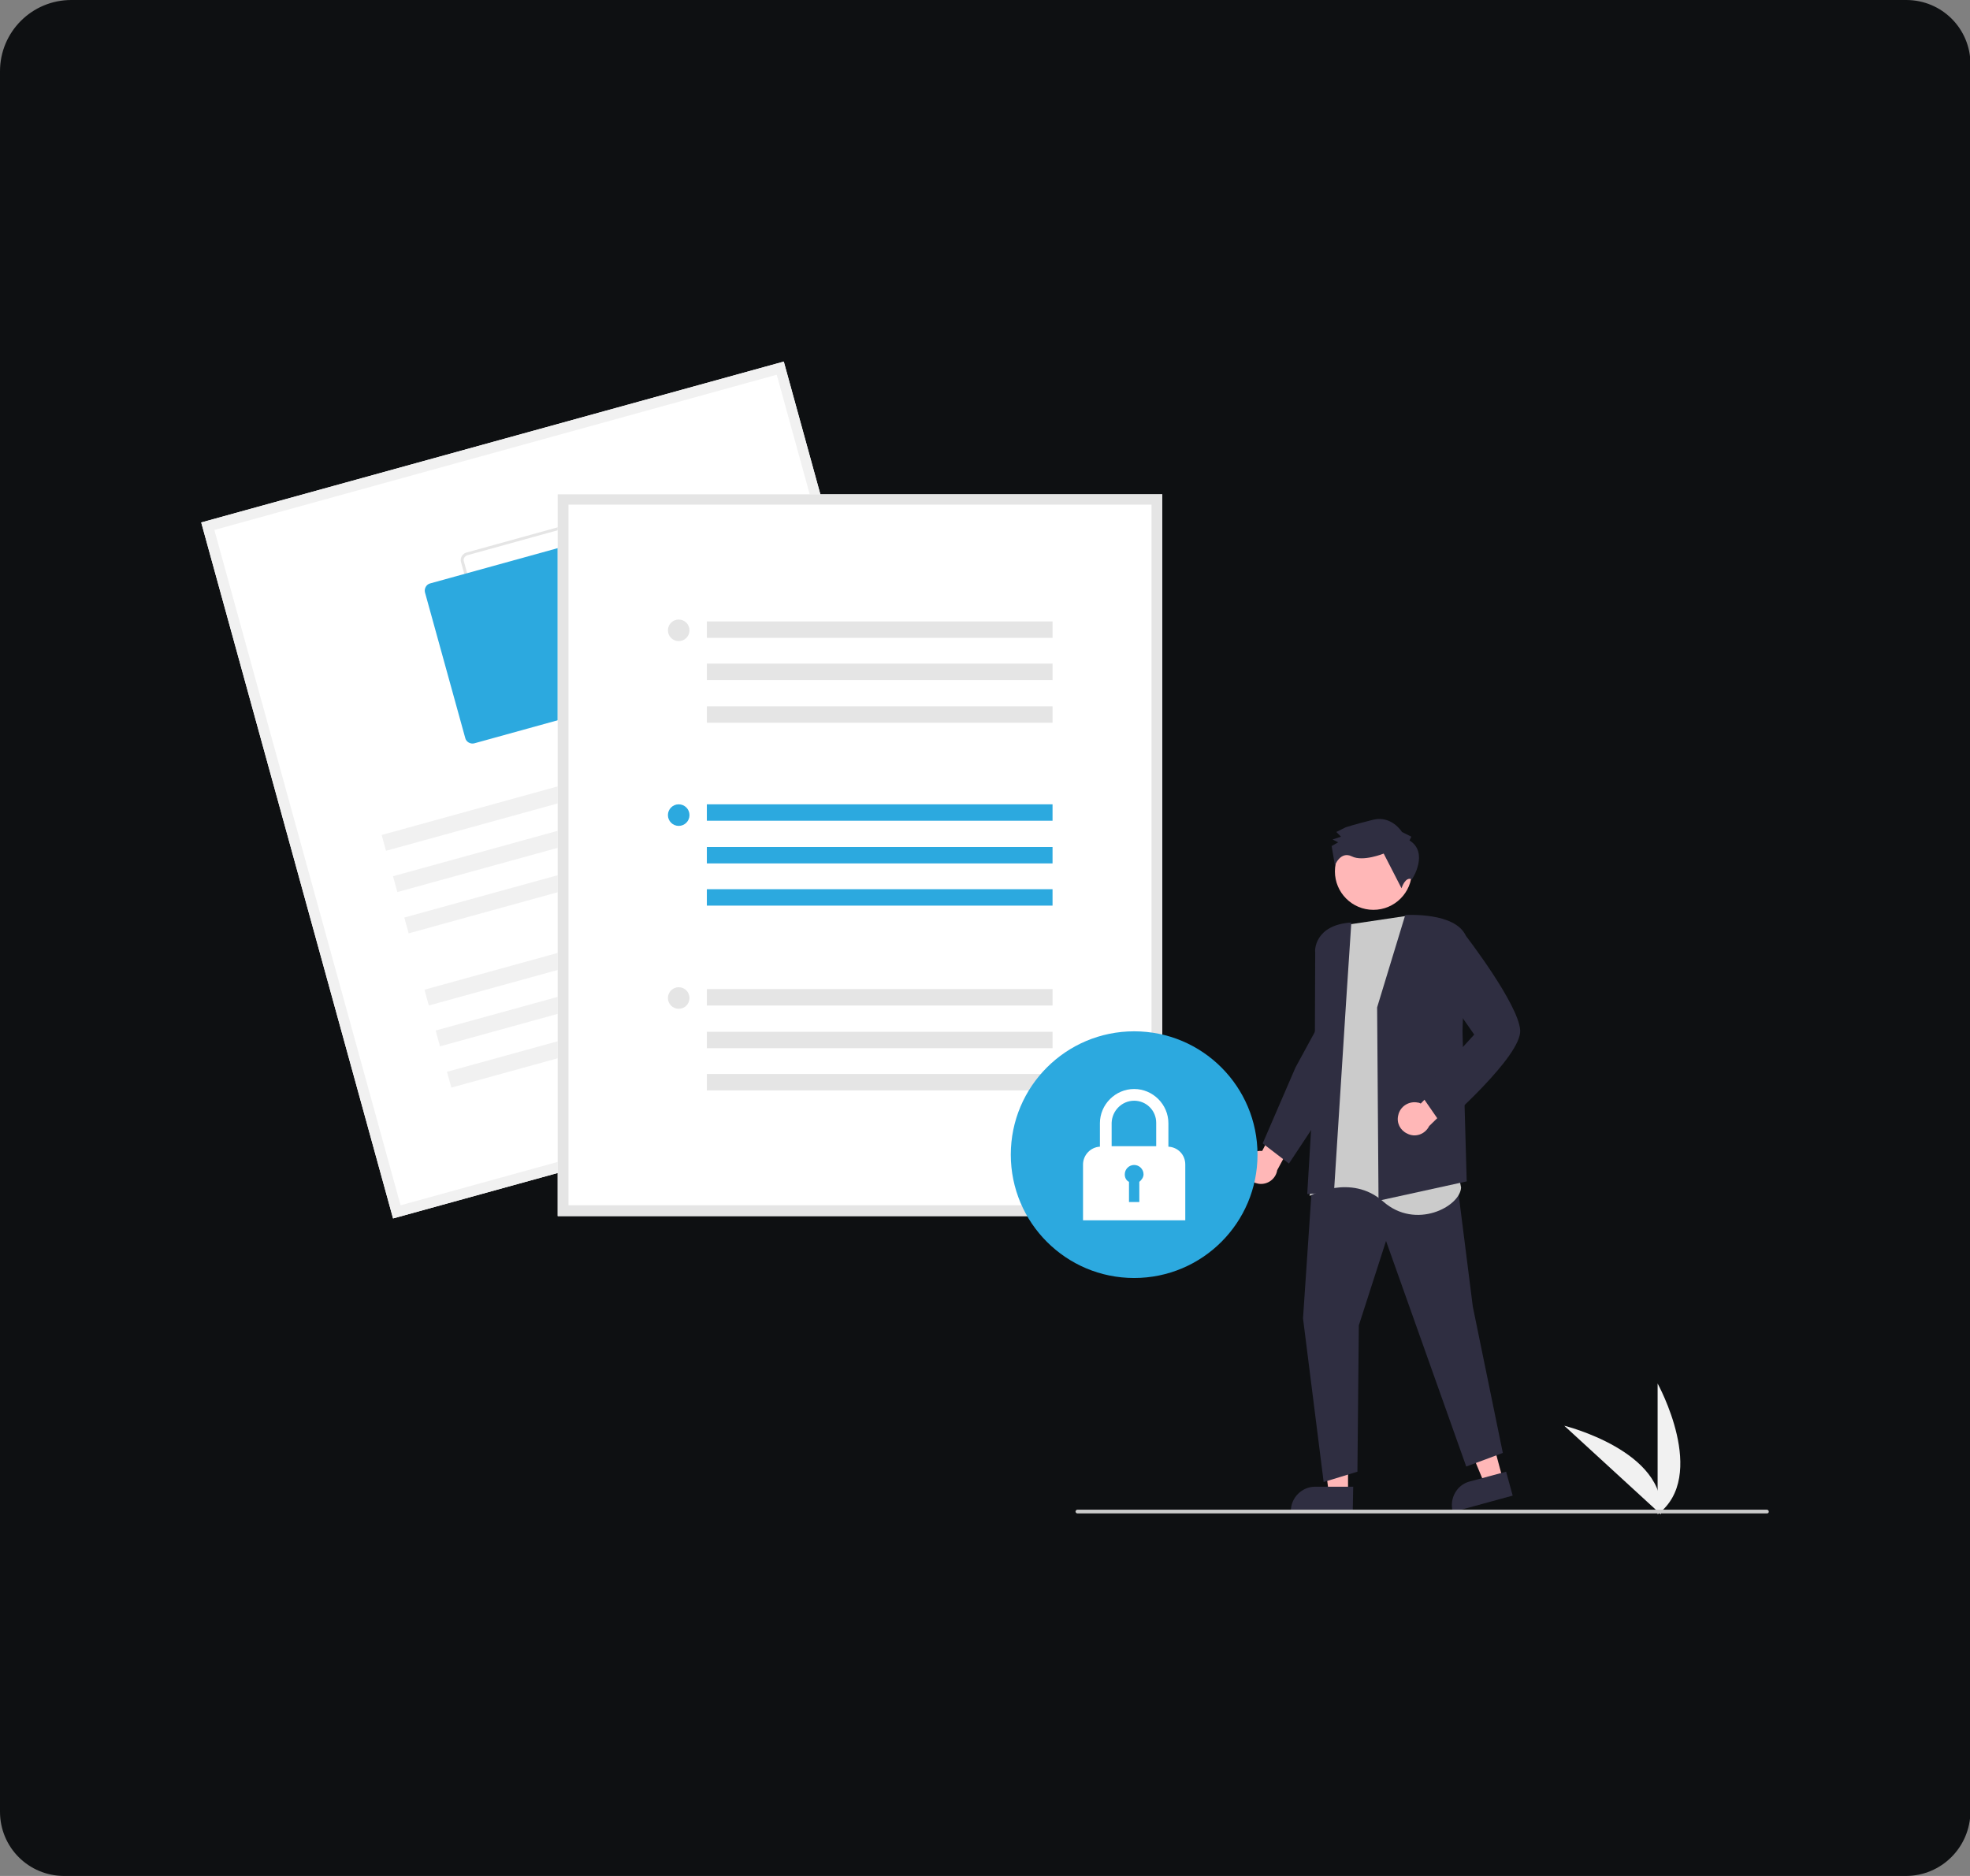 <?xml version="1.0" encoding="utf-8"?>
<!-- Generator: Adobe Illustrator 21.1.0, SVG Export Plug-In . SVG Version: 6.00 Build 0)  -->
<svg version="1.1" id="Ebene_1" xmlns="http://www.w3.org/2000/svg" xmlns:xlink="http://www.w3.org/1999/xlink" x="0px" y="0px"
	 viewBox="0 0 420 400" style="enable-background:new 0 0 420 400;" xml:space="preserve">
<rect x="0" y="0" width="420" height="400" fill="#808080" stroke="none"/>
<style type="text/css">
	.st0{fill:#0E1012;}
	.st1{fill:#F1F1F1;}
	.st2{fill:#FFB7B7;}
	.st3{fill:#2F2E41;}
	.st4{fill:#CBCBCB;}
	.st5{fill:#FFFFFF;}
	.st6{fill:#E5E5E5;}
	.st7{fill:#2CA9DF;}
</style>
<path class="st0" d="M406.3,400H13.7C6.1,400,0,393.9,0,386.3V15.2C0,6.8,6.8,0,15.2,0h391.2c7.6,0,13.7,6.1,13.7,13.7v372.6
	C420,393.9,413.9,400,406.3,400z"/>
<g>
	<path class="st1" d="M353.4,322.9V295C353.4,295,364.3,314.7,353.4,322.9z"/>
	<path class="st1" d="M354.1,322.9L333.5,304C333.5,304,355.4,309.4,354.1,322.9z"/>
	<path class="st2" d="M265.3,249.2c-0.2-1.9,1.3-3.6,3.2-3.8c0.2,0,0.4,0,0.6,0l3.7-7.1l4.9,1.2l-5.4,10c-0.3,1.9-2.1,3.2-4,2.9
		C266.6,252.1,265.4,250.8,265.3,249.2L265.3,249.2z"/>
	<polygon class="st2" points="287.4,318.4 283.3,318.4 281.3,302.6 287.4,302.6 	"/>
	<path class="st3" d="M288.4,322.4l-13.2,0v-0.2c0-2.8,2.3-5.2,5.2-5.2h0l8.1,0L288.4,322.4z"/>
	<polygon class="st2" points="320.4,315.4 316.5,316.4 310.4,301.7 316.3,300.1 	"/>
	<path class="st3" d="M322.5,318.9l-12.8,3.5l0-0.2c-0.7-2.7,0.9-5.6,3.6-6.3l0,0l7.8-2.1L322.5,318.9z"/>
	<polygon class="st3" points="279.9,250 277.8,281.1 282.2,316 289.4,313.8 289.7,282.6 295.5,264.6 312.6,312.7 320.4,309.8 
		314,278.6 310.3,249.3 	"/>
	<path class="st4" d="M299.8,195.3l-12.1,1.8l-4.4,4.3l-1.4,15.5l0.8,13.8l-3.5,24.3c0,0,8.8-4.9,15.7,1.2c6.9,6.1,16.4,1.1,16.6-3
		L299.8,195.3z"/>
	<path class="st3" d="M293.6,214.8L293.6,214.8l6-19.7l0.1,0c0.4,0,10.5-0.6,12.8,4.4l0,0l-0.7,20.4l0.9,32l-18.7,4.1l-0.1,0
		L293.6,214.8z"/>
	<path class="st3" d="M287,213.4l1.1-16.7c-7.9,0.5-7.8,6.1-7.7,6.3l-0.1,24.9l-1.6,26.7l5.7-0.4L287,213.4z"/>
	<path class="st3" d="M269.2,243.8l7-16.2l4.9-9l2.5,16.2l-8.8,13.3L269.2,243.8z"/>
	<path class="st2" d="M298.1,237.8c0.4-1.9,2.3-3.1,4.2-2.7c0.2,0,0.4,0.1,0.6,0.2l5.6-5.7l4.3,2.6l-8.1,7.9c-0.9,1.8-3,2.5-4.7,1.6
		C298.5,241,297.7,239.4,298.1,237.8z"/>
	<path class="st3" d="M302.8,233.2l11.5-12.6l-7.6-10.9l0.8-5.3l4.5-5.5l0.1,0.1c0.5,0.6,11.7,15.2,12,20.7
		c0.3,5.5-15.8,19.6-16.5,20.2l-0.1,0.1L302.8,233.2z"/>
	<circle class="st2" cx="292.8" cy="185.8" r="8.2"/>
	<path class="st3" d="M300.5,179.2l0.4-0.8l-2-1c0,0-2.2-3.6-6.2-2.6c-4,1-5.8,1.6-5.8,1.6l-2,1l1,1l-1.8,0.6l1.2,0.6l-1.4,0.8
		l0.7,4.1c0,0,1.2-3.1,3.6-1.9s6.8-0.6,6.8-0.6l3.8,7.4c0,0,0.8-2.6,2.2-1.9C301.1,187.5,304.7,181.8,300.5,179.2z"/>
	<path class="st5" d="M208,225.5L83.8,259.8L42.9,111.4l124.2-34.3L208,225.5z"/>
	<path class="st1" d="M208,225.5L83.8,259.8L42.9,111.4l124.2-34.3L208,225.5z M85.4,257l119.9-33.1l-39.7-144L45.7,113L85.4,257z"
		/>
	<path class="st6" d="M140.1,143.6l-31.1,8.6c-0.9,0.3-1.9-0.3-2.1-1.2l-8.6-31.1c-0.3-0.9,0.3-1.9,1.2-2.1l31.1-8.6
		c0.9-0.3,1.9,0.3,2.1,1.2l8.6,31.1C141.5,142.4,141,143.3,140.1,143.6z M99.6,118.4c-0.5,0.2-0.9,0.7-0.7,1.3l8.6,31.1
		c0.2,0.5,0.7,0.9,1.3,0.7l31.1-8.6c0.5-0.2,0.9-0.7,0.7-1.3l-8.6-31.1c-0.2-0.5-0.7-0.9-1.3-0.7L99.6,118.4z"/>
	<path class="st7" d="M132.2,149.9l-31.1,8.6c-0.8,0.2-1.7-0.3-1.9-1.1l-8.6-31.1c-0.2-0.8,0.3-1.7,1.1-1.9l31.1-8.6
		c0.8-0.2,1.7,0.3,1.9,1.1l8.6,31.1C133.5,148.8,133,149.6,132.2,149.9z"/>
	<rect x="80.2" y="166" transform="matrix(0.964 -0.266 0.266 0.964 -40.099 39.344)" class="st1" width="90.2" height="3.5"/>
	
		<rect x="82.6" y="174.8" transform="matrix(0.964 -0.266 0.266 0.964 -42.34 40.301)" class="st1" width="90.2" height="3.5"/>
	<rect x="85" y="183.6" transform="matrix(0.964 -0.266 0.266 0.964 -44.581 41.258)" class="st1" width="90.2" height="3.5"/>
	<rect x="89.3" y="199" transform="matrix(0.964 -0.266 0.266 0.964 -48.526 42.943)" class="st1" width="90.2" height="3.5"/>
	
		<rect x="91.7" y="207.7" transform="matrix(0.964 -0.266 0.266 0.964 -50.767 43.9)" class="st1" width="90.2" height="3.5"/>
	
		<rect x="94.1" y="216.5" transform="matrix(0.964 -0.266 0.266 0.964 -53.008 44.858)" class="st1" width="90.2" height="3.5"/>
	<path class="st5" d="M247.8,259.3H118.9V105.4h128.9V259.3z"/>
	<path class="st6" d="M247.8,259.3H118.9V105.4h128.9V259.3z M121.2,257h124.3V107.6H121.2V257z"/>
	<rect x="150.7" y="171.5" class="st7" width="73.7" height="3.5"/>
	<rect x="150.7" y="180.6" class="st7" width="73.7" height="3.5"/>
	<rect x="150.7" y="189.6" class="st7" width="73.7" height="3.5"/>
	<circle class="st7" cx="144.7" cy="173.8" r="2.3"/>
	<rect x="150.7" y="132.5" class="st6" width="73.7" height="3.5"/>
	<rect x="150.7" y="141.5" class="st6" width="73.7" height="3.5"/>
	<rect x="150.7" y="150.6" class="st6" width="73.7" height="3.5"/>
	<circle class="st6" cx="144.7" cy="134.4" r="2.3"/>
	<rect x="150.7" y="210.9" class="st6" width="73.7" height="3.5"/>
	<rect x="150.7" y="220" class="st6" width="73.7" height="3.5"/>
	<rect x="150.7" y="229" class="st6" width="73.7" height="3.5"/>
	<circle class="st6" cx="144.7" cy="212.8" r="2.3"/>
	<circle class="st7" cx="241.8" cy="246.2" r="26.3"/>
	<path class="st5" d="M249.1,244.5v-5c0-4-3.3-7.3-7.3-7.3c-4,0-7.3,3.3-7.3,7.3v5c-2,0.1-3.6,1.8-3.6,3.8v11.9h21.8v-11.9
		C252.7,246.2,251.1,244.6,249.1,244.5z M241.8,234.7c2.6,0,4.7,2.1,4.7,4.7v5h-9.5v-5C237.1,236.8,239.2,234.7,241.8,234.7z"/>
	<path class="st7" d="M243.8,250.4c0-1.1-0.9-2-2-2c-1.1,0-2,0.9-2,2c0,0.7,0.3,1.3,0.9,1.6v4.3h2.2V252
		C243.4,251.6,243.8,251,243.8,250.4z"/>
	<path class="st4" d="M376.7,322.7h-147c-0.2,0-0.4-0.2-0.4-0.4s0.2-0.4,0.4-0.4h147c0.2,0,0.4,0.2,0.4,0.4S377,322.7,376.7,322.7z"
		/>
</g>
</svg>
